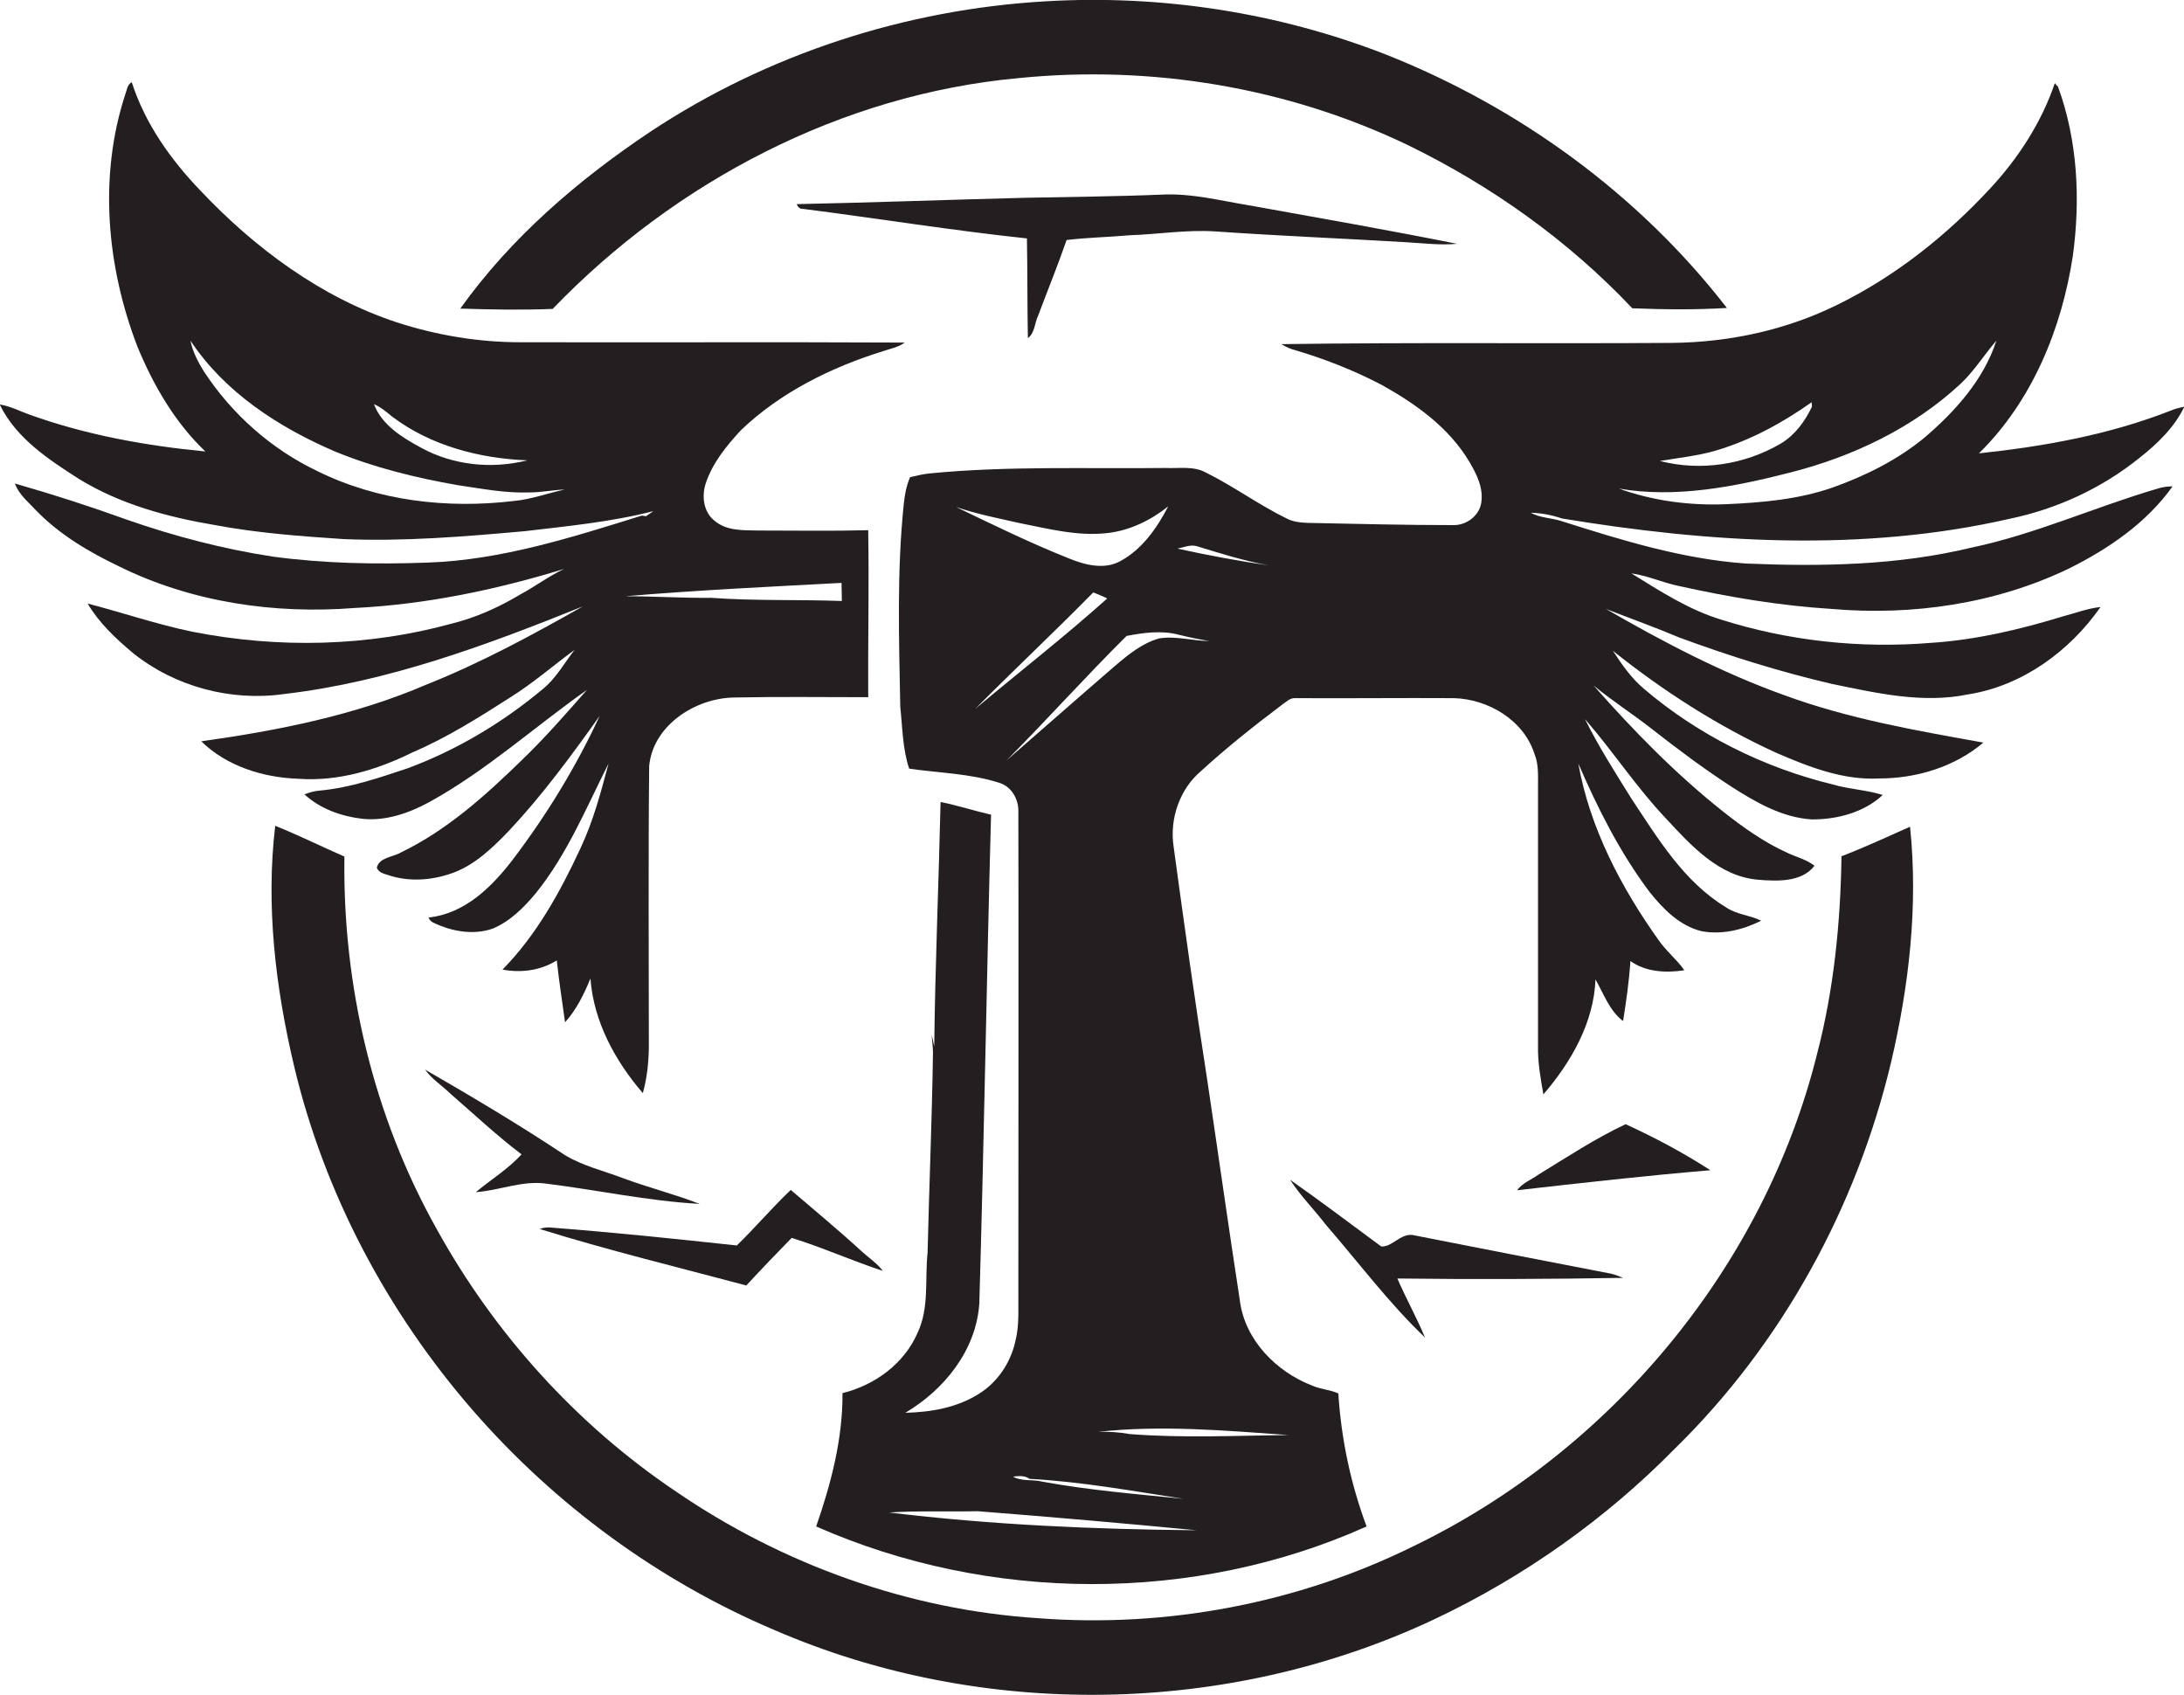 <?xml version="1.0" encoding="utf-8"?>
<!-- Generator: Adobe Illustrator 19.2.0, SVG Export Plug-In . SVG Version: 6.00 Build 0)  -->
<svg version="1.1" id="Layer_1" xmlns="http://www.w3.org/2000/svg" xmlns:xlink="http://www.w3.org/1999/xlink" x="0px" y="0px"
	 viewBox="0 0 688 533.9" enable-background="new 0 0 688 533.9" xml:space="preserve">
<g>
	<path fill="#231F20" d="M174.1,97.3c38.6-40.1,91-67.6,146.8-72.7c41.8-4.2,84.7,2.9,122.6,21.1c26.3,12.8,50.6,30.1,70.7,51.4
		C524,97.5,534,97.6,544,97c-27.7-35.8-65.6-63.3-107.6-79.9C402.5,3.9,365.8-1.7,329.6,0.4c-44.2,2.5-87.7,16.6-124.6,41
		c-22.8,15.2-44,33.4-60,55.8C154.6,97.5,164.3,97.7,174.1,97.3z"/>
	<path fill="#231F20" d="M63.4,233.5c8.1,7.9,19.5,11.4,30.6,11.8c12.5,0.9,24.8-2.8,35.9-8.3c11-4.7,21.1-11.1,31.1-17.5
		c7-4.4,13.3-9.9,20-14.8c-3.3,4.2-5.9,9.1-10.2,12.5c-12.6,10.5-27,19.1-42.4,24.8c-9,3-18,6.1-27.5,7c-1.7,0.1-3.4,0.6-5,1.2
		c5,4.6,11.6,6.9,18.2,7.7c7.4,0.8,14.8-1.8,21.2-5.3c17.8-9.8,33-23.6,49.6-35.3c-6.7,7.6-13.3,15.2-20.6,22.2
		c-11.4,11.1-23.5,22-38,29c-2.5,1.5-6.8,1.5-7.6,4.8c0.6,1.6,2.3,1.9,3.8,2.4c6.4,2.1,13.4,1.6,19.7-0.6c7.3-2.5,13-8.1,18.2-13.5
		c10.5-11.2,19.6-23.6,28.5-36.1c-7.4,16-16.7,31.2-27.4,45.3c-6.6,8.6-15.1,17-26.5,18.2c0.3,0.8,0.9,1.4,1.7,1.7
		c5.7,2.7,12.4,3.9,18.5,1.8c5.5-2.3,9.9-6.7,13.7-11.3c9.8-12.2,15.8-26.8,22.8-40.7c-2.4,9-4.8,18.1-8.8,26.6
		c-6.4,13.8-13.9,27.4-24.6,38.3c5.9,1.1,12,0.3,17.1-2.9c0.7,6.5,1.7,13,2.6,19.5c3.6-4,6-8.9,8-13.8c1,13.6,7.8,26,16.5,36.1
		c1.3-4.6,1.8-9.4,1.9-14.1c0-29.6-0.2-59.3,0.1-88.9c1.2-12.8,14.4-21.3,26.5-21.6c14.2-0.3,28.3-0.1,42.5-0.1
		c-0.1-17.5,0.3-35.1,0-52.6c-11.5,0.3-23,0.1-34.5,0.1c-4.7-0.1-10,0.2-13.8-3c-3.6-2.7-4.2-7.8-2.9-11.8c2.1-6.4,6.5-11.8,11-16.7
		c12.5-12,28.5-19.9,44.9-25c2.3-0.8,4.8-1.2,6.8-2.7c-40.4-0.2-80.7,0-121.1-0.1c-13.2,0-26.4-2.2-39-6.3
		c-23.9-7.9-44.7-23.4-61.8-41.5c-9.4-9.8-17.4-21.1-21.6-34.1c-1.4,0.7-1.5,2.4-2,3.7c-8.5,25.9-5.9,54.4,3.8,79.6
		c5,12.1,11.8,23.9,21.4,33c-18.8-1.8-37.6-5.2-55.4-11.6c-3.1-1.1-6.1-2.7-9.4-3.2c5.2,10.7,15.5,17.4,25.2,23.6
		c13,7.9,27.8,11.9,42.7,14.4c13.3,2.5,26.9,3.5,40.4,4.4c19.1,0.8,38.2-0.8,57.2-2.5c13.5-1.6,27.2-2.9,40.4-6.3
		c-0.8,0.5-1.5,1.1-2.3,1.6l-1.3-0.2c-21.9,6.8-44.2,14-67.4,14.8c-16.3,0.6-32.8,0.3-49-1.9c-15.6-2.4-30.9-6.4-45.8-11.6
		c-11.6-4.2-23.4-8-35.3-11.4c1.2,3.4,4.1,5.7,6.5,8.3c7.4,7.7,16.7,13.2,26.3,17.8c22.9,11.3,48.9,15.1,74.2,13.1
		c22.4-1.1,44.5-5.7,66-12.3c-4.9,2.3-9.2,5.6-13.9,8.1c-6.7,4-13.8,7.2-21.4,9.1c-26.5,7.3-54.7,7.9-81.7,2.6
		c-11.2-2.3-22-6-33.1-8.9c3.6,6.1,8.9,11.1,14.3,15.6c13.2,10.6,30.9,15.3,47.6,12.9c32.7-3.8,63.8-15.4,94.1-27.6
		c-15.9,9-32.1,17.8-49.2,24.6C111.9,225.3,87.6,230.1,63.4,233.5z M123.5,131.2c12.2,9.2,27.5,13.2,42.6,13.8
		c-11.2,2.8-23.3,1.6-33.5-4c-5.9-3.2-12.3-7.1-14.8-13.7C119.9,128.2,121.7,129.7,123.5,131.2z M161.8,157.8
		c-20.9,2.5-42.8,0-61.8-9.4c-14.5-6.9-26.9-17.9-35.7-31.3c-1.9-3-3.6-6.3-4.3-9.8c10.8,16.3,27.8,27.3,45.5,34.9
		c12.4,5.1,25.5,8.3,38.6,10.6c7.6,1.1,15.1,2.6,22.8,2.3c3.7,0,7.3-0.8,11-0.9C172.6,155.3,167.4,157.3,161.8,157.8z M265.1,183.6
		c0,1.9,0.1,3.8,0.1,5.7c-13.7-0.5-27.5,0-41.2-1c-9,0.1-18-0.5-27-0.5C219.6,185.9,242.4,184.8,265.1,183.6z"/>
	<path fill="#231F20" d="M621,172.5c-23.2,5.6-47.3,6-71,5c-19.9-1.4-39-7.3-57.9-13.3c-3.3-1.1-6.8-1-9.9-2.7
		c3.4,0.1,6.6,0.7,9.8,1.8c46.5,7.7,94.8,10.7,141.1,0.1c14.9-3.1,29-9.6,40.9-19.2c5.6-4.4,11-9.6,14.1-16.1
		c-1.4,0.3-2.8,0.6-4.2,1.2c-19.3,7.6-39.9,11.3-60.5,13.5c16.8-16.5,26.1-39.3,29.6-62.3c2.4-17.8,1.5-36.3-4.7-53.2
		c-0.3-0.3-0.8-0.8-1-1.1c-4.2,12.4-11.5,23.6-20.3,33.1C613.2,74.2,597.1,87,579,95.9c-16.1,8-34.1,11.9-52.1,12.1
		c-41.1,0.3-82.2-0.2-123.3,0.4c1.1,0.6,2.2,1.2,3.4,1.6c9.7,2.8,19.2,6.5,28.2,11.2c10.8,6,21.3,13.5,27.7,24.3
		c2.3,3.9,4.5,8.3,3.7,13c-0.7,4-4.6,6.9-8.6,6.9c-15.3,0-30.7-0.4-46-0.7c-2.3-0.1-4.6-0.3-6.7-1.4c-8.8-4.3-16.8-10.2-25.5-14.5
		c-3.9-2.1-8.5-1.2-12.7-1.4c-24.7,0.3-49.5-0.7-74.1,1.7c-2.1,0.2-4.2,0.7-6.3,1.2c-1.2,2.7-1.7,5.6-2,8.5
		c-2.2,21.2-1.5,42.5-1.1,63.8c0.7,6.5,0.7,13.2,2.8,19.5c9.5,1.4,19.2,1.5,28.5,4.5c3.8,1.2,6,5.2,5.9,9c0.1,50.3,0,100.7,0,151
		c-0.1,5.4,0.4,10.8-1,16.1c-1.5,6.6-5.6,12.7-11.4,16.3c-6.9,4.4-15.2,5.8-23.2,6c12.3-7.3,22.3-19.7,23.3-34.4
		c1.5-51.3,2.3-102.7,3.7-154c-5.3-1.2-10.5-2.9-15.9-4c-0.6,25.7-1.7,51.3-2,77c-0.3-1.2-0.5-2.5-0.8-3.7c0.1,1.9,0.4,3.8,0.4,5.7
		c-0.3,21-1.2,42-1.7,63c-0.9,8.4,0.6,17.2-3.1,25.1c-4.2,9.8-13.5,16.6-23.7,19.1c0.1,14.4-3.6,28.5-8.3,42
		c54.4,24,119,24.4,173.4,0c-5-13.4-8-27.6-8.9-41.9c-2.6-1.2-5.7-1.3-8.3-2.5c-11.2-4.3-21.1-14.3-22.7-26.6
		c-3.6-23.4-6.9-46.9-10.4-70.3c-3.8-24.3-7.2-48.6-10.5-72.9c-1.3-8.7,1.9-18,8.6-23.7c8.2-7.5,16.9-14.4,25.8-21.1
		c1.2-0.8,2.3-2,3.9-1.9c16.7,0.1,33.3-0.1,50,0c10.8,0.3,22,6.9,25.4,17.6c1.3,3.2,1.1,6.7,1.1,10.1c0,27.3,0,54.6,0,81.9
		c-0.1,5.1,0.8,10.2,1.7,15.2c8.7-10.1,15.9-22.6,16.4-36.2c2.6,4.5,4.4,9.9,8.7,13.1c1-6.3,1.9-12.5,2.3-18.9
		c4.9,3.5,11.3,3.8,17,2.9c-2.4-3.4-5.8-6.1-8.2-9.6c-11.8-16.6-21.6-35.3-25.2-55.5c6.1,14.1,13.1,28,22.4,40.4
		c4.3,5.4,9.5,10.7,16.4,12.4c6.4,1.2,13-0.4,18.8-3.3c-3.6-1.8-7.8-1.9-11.2-4.3c-13.2-8-21.4-21.7-29.7-34.2
		c-5.1-8.2-10.3-16.3-14.6-25c8.8,10.1,16.2,21.5,25.5,31.3c7.9,8.5,16.7,18.3,29.1,19.3c6,0.5,13.7,0.8,17.7-4.4
		c-2.5-2-5.7-2.7-8.6-4.1c-7.3-3.3-13.9-8-20.1-12.9c-14.9-11.8-28.3-25.5-40.9-39.8c5.8,4.8,12.2,8.9,18.1,13.5
		c8.3,6.5,16.7,12.8,25.5,18.5c7.7,4.9,16,9.7,25.3,10.2c7.9,0,16.3-2.2,22.2-7.7c-5.1-1.6-10.6-1.8-15.7-3.3
		c-21.8-5.3-42.5-15.6-59.6-30.2c-3.9-3.3-6.9-7.6-9.7-11.9c15.8,12.6,33,23.7,51.4,32.1c10.2,4.4,21,8.7,32.4,8.1
		c11.8,0,23.8-3.6,32.9-11.3c-21.2-3.8-42.6-7.5-62.9-15c-19.5-7-38-16.7-56-27.1c7.7,3,15.5,5.8,23.1,9c15.7,5.8,31.7,10.8,48,14.6
		c14.1,2.9,28.7,6.3,43.1,3.3c17-2.7,31.9-13.6,41.6-27.5c-4,0.4-7.8,1.9-11.7,2.9c-13.7,4.2-27.7,7.5-41.9,8.4
		c-22.1,1.8-44.6-0.6-65.8-7.3c-10.3-3.1-19.3-9-28.4-14.6c5.2,0.7,10,3,15.1,4c15.8,3.5,31.8,6.2,48,7.2
		c25.4,2.2,51.6-1.6,74.7-12.7c12.5-6.2,24.5-14.4,32.7-25.9c-1.6,0-3.2,0.2-4.7,0.7C659.9,159.7,641.1,168.3,621,172.5z
		 M540.6,141.9c10.8-3.2,20.9-8.7,30.1-15.2c0,0.3,0.1,1,0.1,1.4c-2.2,4.6-5.3,8.9-9.8,11.6c-11.4,6.7-25.3,8.8-38.1,5.5
		C528.8,144.2,534.8,143.6,540.6,141.9z M564.1,148.8c19.6-5,38.5-14,53.4-27.8c4.4-4.1,7.5-9.2,11.4-13.7
		c-4,12.3-13,22.3-22.6,30.5c-8.6,7.1-18.7,12.1-29.1,15.8c-10.7,3.7-22,4.7-33.2,5.2c-11.5,0.5-23.2-1-34-4.9
		C528,157,546.5,153.3,564.1,148.8z M320.9,164.7c9.2,1.8,18.5,4.3,28,3.2c7-0.8,13.6-4,19.1-8.4c-3.5,6.8-8.2,13.5-15,17.2
		c-5.2,2.9-11.4,1.2-16.5-0.9c-12-4.8-23.7-10.5-35.3-16.1C307.6,161.9,314.3,163.2,320.9,164.7z M307.2,223.3
		c12.3-12.4,25-24.3,37.2-36.7c1.5,0.6,3,1.2,4.4,1.9C335.3,200.6,321,211.7,307.2,223.3z M324.3,465.8c16.3,0.9,32.4,3.8,48.5,6.3
		c-14.8-1.5-29.7-2.7-44.4-5.4c-3.1-0.8-6.5,0-9.3-1.6C320.9,464.9,322.8,464.7,324.3,465.8z M280.1,476.4
		c9.3-0.6,18.6-0.2,27.9-0.4c23,1.8,46,3.8,68.9,6C344.6,481.7,312.2,480.3,280.1,476.4z M405.9,452c-16.7,0.2-33.4,1-50-0.3
		c-3.3-0.6-6.6-0.8-10-0.7C365.9,448.8,386,450.6,405.9,452z M365.1,201.1c-5.3,1.5-9.7,5.1-13.8,8.6c-11.5,9.9-22.8,19.9-34.2,29.8
		c12.8-12.9,24.9-26.4,37.8-39.2c5.3-1,10.9-1.8,16.3-0.4c3.3,0.8,6.5,1.5,9.8,2C375.6,201.9,370.4,200.2,365.1,201.1z M370.9,172.8
		c2-0.4,4-1.3,6-0.8c7.5,2.3,15.1,4.7,22.9,6.1C390.1,176.7,380.5,174.9,370.9,172.8z"/>
	<path fill="#231F20" d="M365.9,61.3c-14.3,0.6-28.6,0.7-43,1c-24,0.6-47.9,1.5-71.9,2c0.3,0.9,1,1.6,2,1.5c23.5,3,47,6.8,70.5,9.3
		c0.2,10.5,0.1,21,0.3,31.4c2.2-1.6,2.1-4.7,3.2-7c3-8,6.2-15.8,9-23.9c6.6-0.8,13.3-0.9,19.9-1.5c9-0.3,17.9-1.8,27-1.2
		c20,1.4,40.1,2.2,60.1,3.4c5.3,0.3,10.7,1,16,0.5c-21.5-4.3-43.2-8.1-64.8-12C384.8,63.3,375.5,60.8,365.9,61.3z"/>
	<path fill="#231F20" d="M580.1,269.7c-0.3,21-2.4,42-7.7,62.3c-16.7,67.1-65,125-127.1,155c-36.4,18-77.7,25.8-118.2,22.7
		c-40.8-2.6-80.6-16.9-114.3-40c-31.2-21-57.1-49.7-75.3-82.7c-19.9-35.5-29.6-76.5-29-117.2c-7.3-3.2-14.4-6.7-21.8-9.7
		c-3,25.3,0.1,50.9,5.9,75.5c9.5,40.2,29.4,77.7,56.5,108.8c25.9,29.7,58.5,53.6,94.8,69c65.5,28.4,143.2,27.1,207.8-3.3
		c28.2-13.3,54.1-31.6,76-53.9c33.6-32.9,57.1-75.8,68-121.5c5.7-24.3,8.6-49.4,6-74.3C594.5,263.6,587.4,266.9,580.1,269.7z"/>
	<path fill="#231F20" d="M149.9,375.5c7.4-0.5,14.5-3.7,22-2.7c16.2,2,32.2,5.5,48.5,6.4c-8-3.1-16.4-5.2-24.4-8.2
		c-6.1-2.3-12.5-3.8-18.1-7.2c-14.3-9.5-29.1-18.3-44-26.9c2.2,3.1,5.5,5.1,8.1,7.7c7.4,6.4,14.5,13.1,22.3,19
		C160.1,368.2,154.7,371.5,149.9,375.5z"/>
	<path fill="#231F20" d="M512.1,354.1c-9.6,4.5-18.5,10.4-27.5,15.9c-2.2,1.6-5,2.6-6.7,4.9c20.3-2.3,40.6-4.6,60.9-6.3
		C530.3,363.1,521.3,358.3,512.1,354.1z"/>
	<path fill="#231F20" d="M435.1,392.6c-9.5-7-19-14.2-28.7-21c3.3,5.1,7.6,9.4,11.3,14.2c10.3,11.9,19.8,24.6,31.2,35.5
		c-2.6-6.3-6-12.3-8.7-18.6c23.7,0.3,47.4,0.2,71.1-0.2c-1.2-0.5-2.5-1-3.7-1.3c-20.9-4-41.7-8.1-62.6-12.2
		C441.1,388.5,438.5,392.9,435.1,392.6z"/>
	<path fill="#231F20" d="M249.4,389.9c9.6,3,19,7.2,28.7,10.4c-1.8-2.4-4.4-4.1-6.6-6.1c-7.3-6.7-14.9-13-22.4-19.4
		c-5.9,5.6-11.2,11.9-17,17.5c-19.3-2.1-38.6-4.1-58-5.6c-1.4-0.2-2.8-0.1-4.1,0.4c21.5,6.7,43.4,12,65.1,17.8
		C239.8,399.8,244.6,394.8,249.4,389.9z"/>
</g>
</svg>
